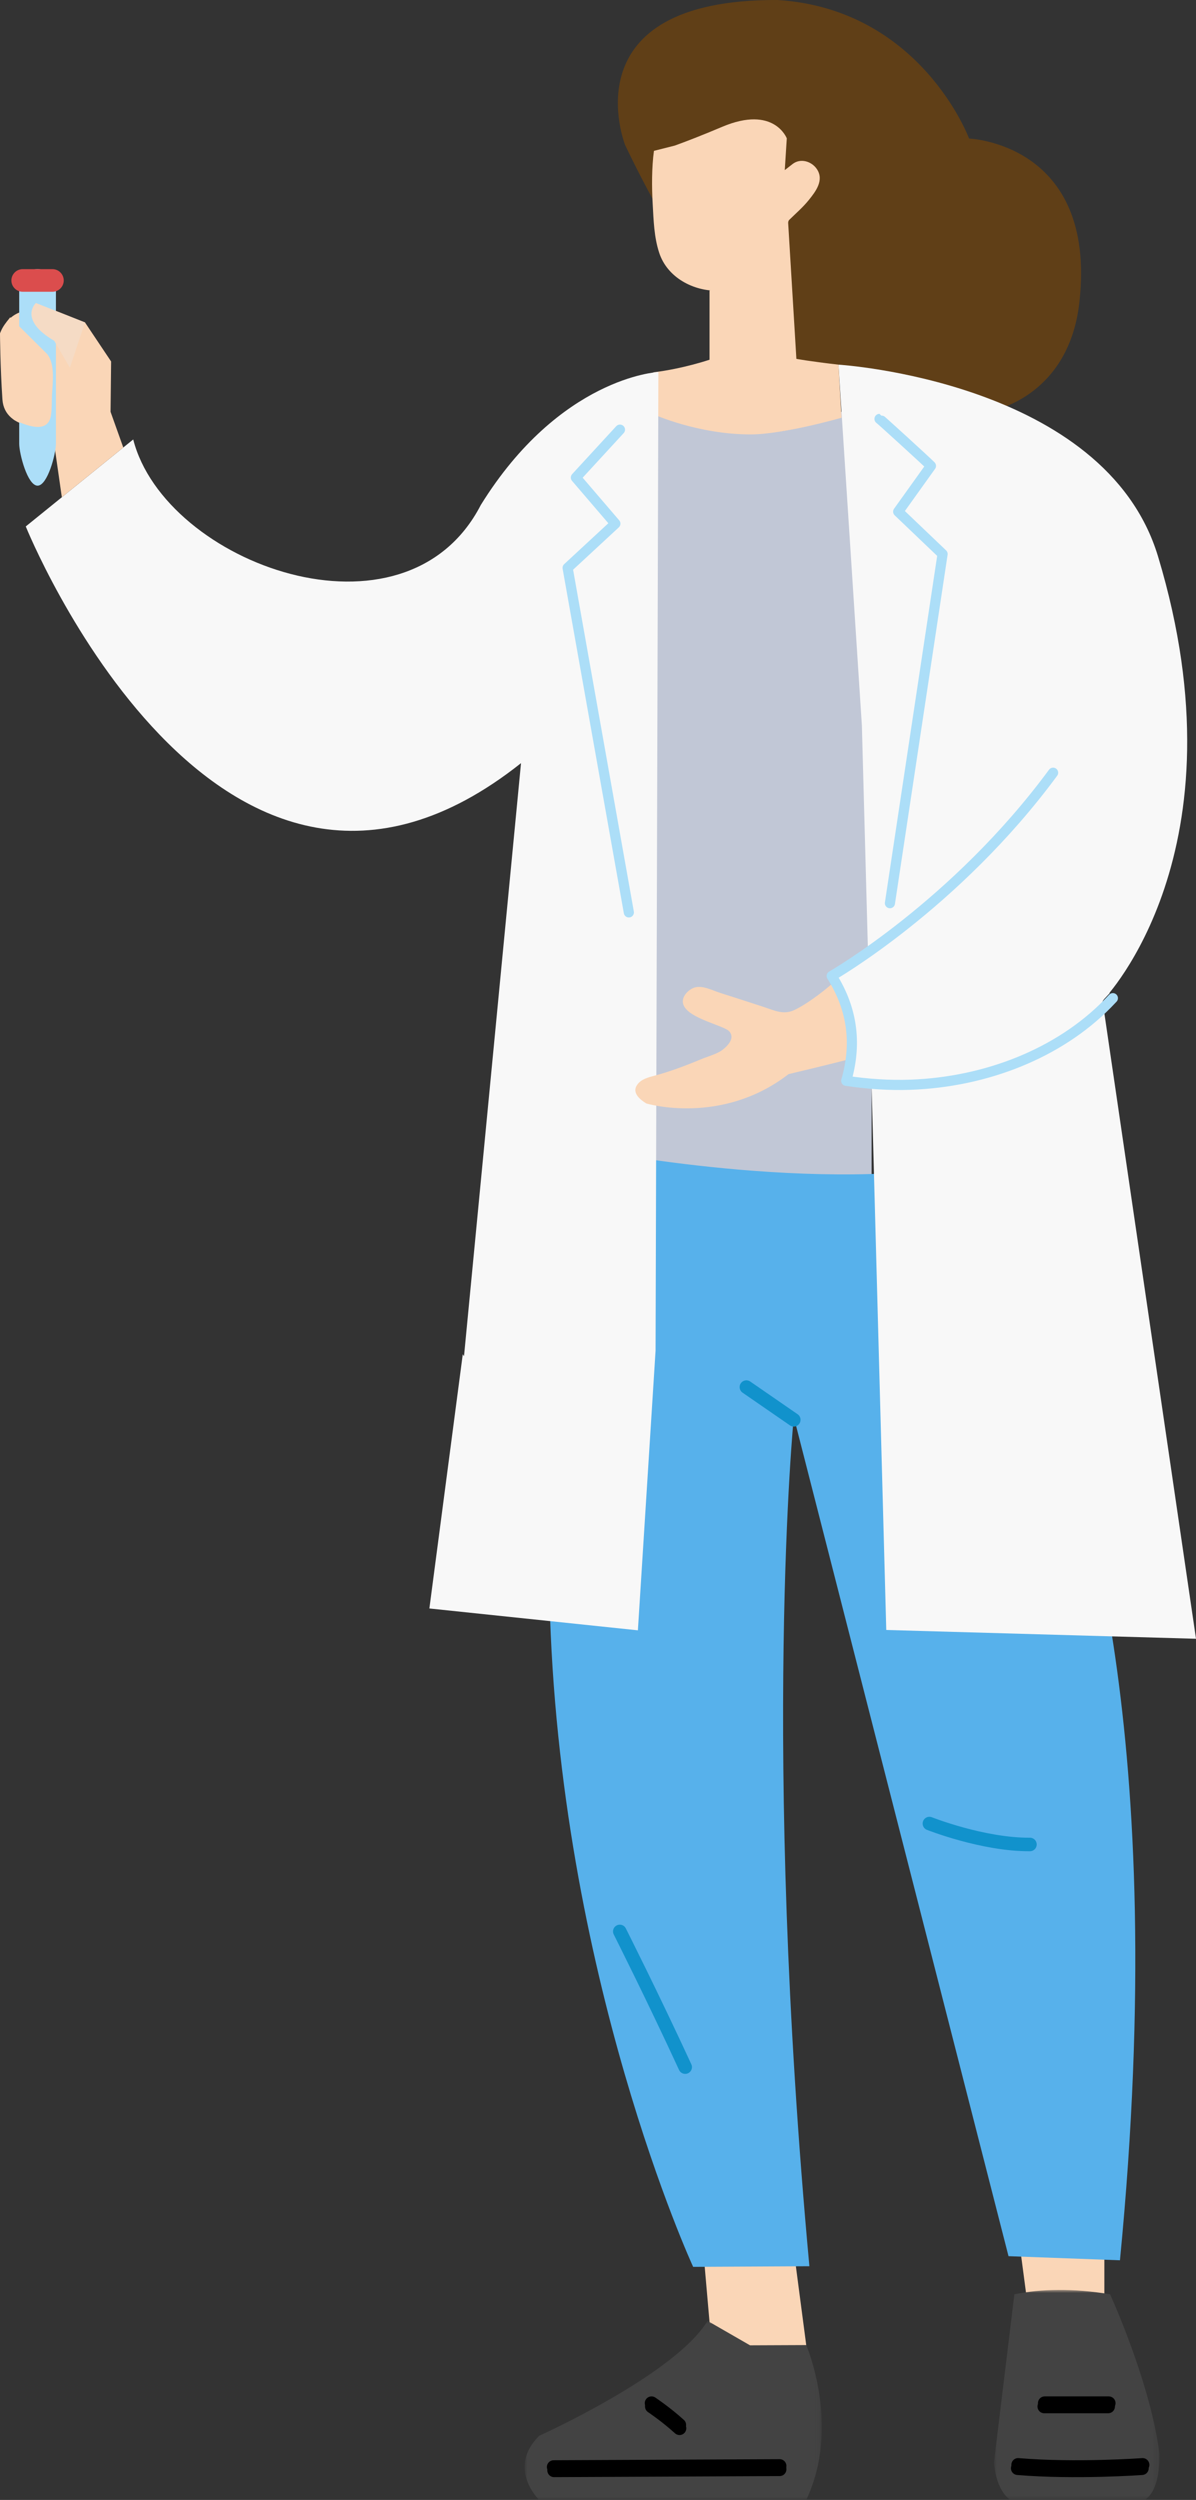 <?xml version="1.0" encoding="UTF-8"?>
<svg width="201px" height="420px" viewBox="0 0 201 420" version="1.1" xmlns="http://www.w3.org/2000/svg" xmlns:xlink="http://www.w3.org/1999/xlink">
    <rect x="0" y="0" width="201" height="420" fill="#333333" stroke="none"/>
    <title>hero_effect01</title>
    <defs>
        <polygon id="path-1" points="0 0 27.825 0 27.825 35.279 0 35.279"></polygon>
        <polygon id="path-3" points="0 0 49.941 0 49.941 30.084 0 30.084"></polygon>
    </defs>
    <g id="hero_effect01" stroke="none" stroke-width="1" fill="none" fill-rule="evenodd">
        <g id="女人物/站立2">
            <g id="编组">
                <path d="M105.067,24.393 C115.485,46.129 127.089,61.315 140.938,63.72 L167.184,68.859 C167.184,68.859 179.749,66.377 181.419,50.626 C184.312,24.085 162.867,23.277 162.867,23.277 C162.867,23.277 154.789,1.533 130.695,0.001 C95.326,-0.168 105.067,24.393 105.067,24.393" id="Fill-1" fill="#603F17"></path>
                <polygon id="Fill-3" fill="#FAD6B7" points="172.788 387.884 185.598 387.884 185.598 375.155 171.107 375.155"></polygon>
                <polygon id="Fill-5" fill="#FAD6B7" points="133.464 378.534 135.495 393.982 133.464 399.064 119.654 394.795 118.232 378.534"></polygon>
                <path d="M140.919,69.437 C140.919,69.437 126.137,77.698 109.948,68.354 L109.948,198.506 L146.48,198.506 L146.48,85.886 L142.028,68.859" id="Fill-7" fill="#C1C7D6"></path>
                <path d="M167.996,194.514 C167.996,194.514 172.465,224.435 176.817,235.628 C181.167,246.823 196.927,290.202 188.22,379.737 L169.491,379.046 L133.407,238.053 C133.407,238.053 127.955,293.258 136.025,380.734 L116.492,380.842 C116.492,380.842 93.849,331.824 92.357,268.67 C92.357,268.67 90.416,235.614 100.544,193.359 C100.544,193.359 141.644,201.408 167.996,194.514" id="Fill-9" fill="#57B1EB"></path>
                <path d="M132.38,36.149 L133.841,60.29 C133.841,60.29 135.873,60.682 140.911,61.263 L141.424,70.181 C141.424,70.181 131.711,72.984 126.142,72.984 C117.254,72.984 109.818,69.599 109.818,69.599 L109.818,62.549 C114.724,61.967 119.244,60.435 119.244,60.435 L119.244,48.849" id="Fill-11" fill="#FAD6B7"></path>
                <path d="M110.647,63.456 L110.176,226.909 L107.204,273.901 L72.161,270.229 L77.774,227.524 L77.981,227.851 L87.562,128.21 C36.68,168.6 4.33,88.446 4.33,88.446 L22.389,73.831 C27.728,94.733 68.087,109.507 80.809,84.832 C94.102,63.406 110.489,62.515 110.489,62.515 L110.647,62.515 L110.647,63.456 Z" id="Fill-13" fill="#F8F8F8"></path>
                <path d="M113.388,24.464 C115.276,23.785 117.893,22.777 121.376,21.305 C130.096,17.62 132.228,23.245 132.228,23.245 L131.889,28.579 C131.889,28.579 133.188,27.567 133.198,27.56 C134.525,26.527 136.405,27.087 137.293,28.421 C138.527,30.271 137.1,32.154 135.927,33.606 C134.941,34.828 133.746,35.855 132.628,36.951 C132.419,37.156 132.329,37.964 132.229,38.24 C131.817,39.378 131.281,40.472 130.662,41.51 C128.524,45.086 125.281,48.73 120.794,48.846 C116.582,48.957 112.152,46.664 110.781,42.459 C109.916,39.807 109.847,37.03 109.691,34.271 C109.529,31.438 109.523,28.107 109.903,25.343 L113.388,24.464 Z" id="Fill-15" fill="#FAD6B7"></path>
                <path d="M10.393,83.54 L20.72,75.182 L18.581,69.187 L18.674,60.729 L14.286,54.171 L6.036,50.905 L5.283,52.132 C1.235,52.121 0,56.019 0,56.019 C0,56.019 0.034,61.625 0.408,67.108 C0.781,72.589 8.714,71.841 8.714,71.841 L10.393,83.54" id="Fill-17" fill="#FAD6B7"></path>
                <path d="M185.303,168.208 L201,275.319 L148.946,273.843 L144.848,121.897 L140.911,61.263 C140.911,61.263 185.727,64.018 194.62,93.487 C209.558,142.988 185.582,167.808 185.582,167.808" id="Fill-19" fill="#F8F8F8"></path>
                <path d="M140.181,164.966 C139.075,165.973 137.886,166.906 136.667,167.769 C135.671,168.473 134.638,169.141 133.539,169.671 C131.696,170.558 130.184,169.773 128.395,169.188 C125.964,168.394 123.533,167.599 121.094,166.832 C119.747,166.409 117.944,165.402 116.544,165.974 C115.609,166.356 114.577,167.425 114.779,168.522 C115.201,170.83 120.475,171.975 122.27,173.032 C122.27,173.032 124.209,174.173 121.45,176.361 C120.564,177.063 118.921,177.493 117.833,177.95 C116.506,178.506 115.169,179.034 113.815,179.518 C112.584,179.96 111.345,180.364 110.082,180.698 C108.989,180.988 107.744,181.277 107.067,182.275 C106.168,183.599 107.55,184.731 108.617,185.385 C108.617,185.385 121.238,189.184 132.524,180.457 C132.524,180.457 139.588,178.787 143.5,177.753 C144.907,172.929 143.716,168.686 140.181,164.966" id="Fill-21" fill="#FAD6B7"></path>
                <g transform="translate(167.045, 384.721)">
                    <mask id="mask-2" fill="white">
                        <use xlink:href="#path-1"></use>
                    </mask>
                    <g id="Clip-24"></g>
                    <path d="M19.514,0.724 C19.514,0.724 26.317,15.563 27.818,27.555 C27.818,27.555 28.091,33.653 25.304,35.28 L2.787,35.28 C2.787,35.28 0.429,34.06 0,28.977 L3.432,0.724 C8.037,-0.189 13.311,-0.292 19.514,0.724" id="Fill-23" fill="#434343" mask="url(#mask-2)"></path>
                </g>
                <g transform="translate(88.172, 389.916)">
                    <mask id="mask-4" fill="white">
                        <use xlink:href="#path-3"></use>
                    </mask>
                    <g id="Clip-26"></g>
                    <path d="M30.742,0 C25.259,9.034 2.437,19.311 2.437,19.311 C-3.046,24.799 2.437,30.084 2.437,30.084 L47.323,30.084 C53.213,17.684 47.323,4.065 47.323,4.065 L37.88,4.108 L30.742,0 Z" id="Fill-25" fill="#434343" mask="url(#mask-4)"></path>
                </g>
                <path d="M192.027,414.106 C192.027,414.106 180.855,414.918 171.107,414.106" id="Stroke-27" stroke="#000000" stroke-width="2.273" stroke-linecap="round" stroke-linejoin="round"></path>
                <line x1="186.34" y1="403.739" x2="175.576" y2="403.739" id="Stroke-29" stroke="#000000" stroke-width="2.273" stroke-linecap="round" stroke-linejoin="round"></line>
                <path d="M109.498,403.739 C109.498,403.739 111.935,405.365 114.17,407.397" id="Stroke-31" stroke="#000000" stroke-width="2.273" stroke-linecap="round" stroke-linejoin="round"></path>
                <line x1="131.027" y1="414.286" x2="93.047" y2="414.466" id="Stroke-33" stroke="#000000" stroke-width="2.273" stroke-linecap="round" stroke-linejoin="round"></line>
                <path d="M177.069,129.395 C160.641,151.632 139.789,163.523 139.789,163.523 C145.435,171.226 142.234,181.13 142.234,181.13 C145.825,181.664 149.468,181.921 153.098,181.787 C165.854,181.318 177.427,176.091 185.583,167.808 C185.89,167.496 186.193,167.181 186.492,166.861" id="Fill-35" fill="#F8F8F8"></path>
                <path d="M6.314,81.595 L6.314,81.595 C8.011,81.595 9.4,76.196 9.4,74.555 L9.4,48.201 C9.4,46.559 8.011,45.216 6.314,45.216 C4.617,45.216 3.227,46.559 3.227,48.201 L3.227,74.555 C3.227,76.196 4.617,81.595 6.314,81.595" id="Fill-37" fill="#ACDEF8"></path>
                <path d="M3.813,49.018 L8.814,49.018 C9.858,49.018 10.713,48.162 10.713,47.117 C10.713,46.072 9.858,45.216 8.814,45.216 L3.813,45.216 C2.768,45.216 1.914,46.072 1.914,47.117 C1.914,48.162 2.768,49.018 3.813,49.018" id="Fill-39" fill="#DB4D4D"></path>
                <path d="M1.093,54.109 C1.093,54.109 0.567,56.817 0.567,56.817 L0.786,67.223 L2.332,70.522 C4.11,71.347 8.036,73.089 8.561,69.804 C8.744,68.656 8.679,67.484 8.739,66.325 C8.843,64.298 9.301,61.158 7.913,59.467 L1.707,53.311 L1.093,54.109 Z" id="Fill-41" fill="#FAD6B7"></path>
                <path d="M11.745,61.784 L9.121,57.262 C3.001,53.679 6.035,50.906 6.035,50.906 L14.286,54.172 L11.745,61.784 Z" id="Fill-43" fill="#F5DBC5"></path>
            </g>
            <g id="编组" transform="translate(93.119, 70.378)" stroke-linecap="round" stroke-linejoin="round">
                <path d="M56.443,81.361 L65.291,22.704 L57.831,15.583 L63.335,7.894 C62.424,6.98 54.762,0 54.693,0" id="Stroke-45" stroke="#ACDEF8" stroke-width="1.705"></path>
                <polyline id="Stroke-47" stroke="#ACDEF8" stroke-width="1.705" points="12.565 82.91 2.275 25.027 10.299 17.597 3.664 9.856 11.071 1.805"></polyline>
                <path d="M83.866,59.443 C67.468,81.691 46.654,93.587 46.654,93.587 C50.309,99.363 50.826,105.245 49.096,111.204 C52.68,111.738 56.316,111.995 59.939,111.861 C72.672,111.391 84.863,106.553 93.004,98.265 C93.309,97.954 93.613,97.638 93.911,97.318" id="Stroke-49" stroke="#ACDEF8" stroke-width="1.705"></path>
                <path d="M98.797,344.295 C98.797,344.295 87.646,345.108 77.915,344.295" id="Stroke-51" stroke="#000000" stroke-width="2.273"></path>
                <line x1="93.12" y1="333.923" x2="82.376" y2="333.923" id="Stroke-53" stroke="#000000" stroke-width="2.273"></line>
                <path d="M16.421,333.923 C16.421,333.923 18.853,335.549 21.083,337.583" id="Stroke-55" stroke="#000000" stroke-width="2.273"></path>
                <line x1="37.909" y1="344.475" x2="0" y2="344.655" id="Stroke-57" stroke="#000000" stroke-width="2.273"></line>
                <line x1="40.285" y1="168.155" x2="32.32" y2="162.659" id="Stroke-59" stroke="#1192CC" stroke-width="2.273"></line>
                <path d="M63.077,235.986 C63.077,235.986 72.094,239.556 79.973,239.5" id="Stroke-61" stroke="#1192CC" stroke-width="2.273"></path>
                <path d="M11.042,254.11 C11.042,254.11 16.538,264.992 22.035,276.906" id="Stroke-63" stroke="#1192CC" stroke-width="2.273"></path>
            </g>
        </g>
    </g>
</svg>